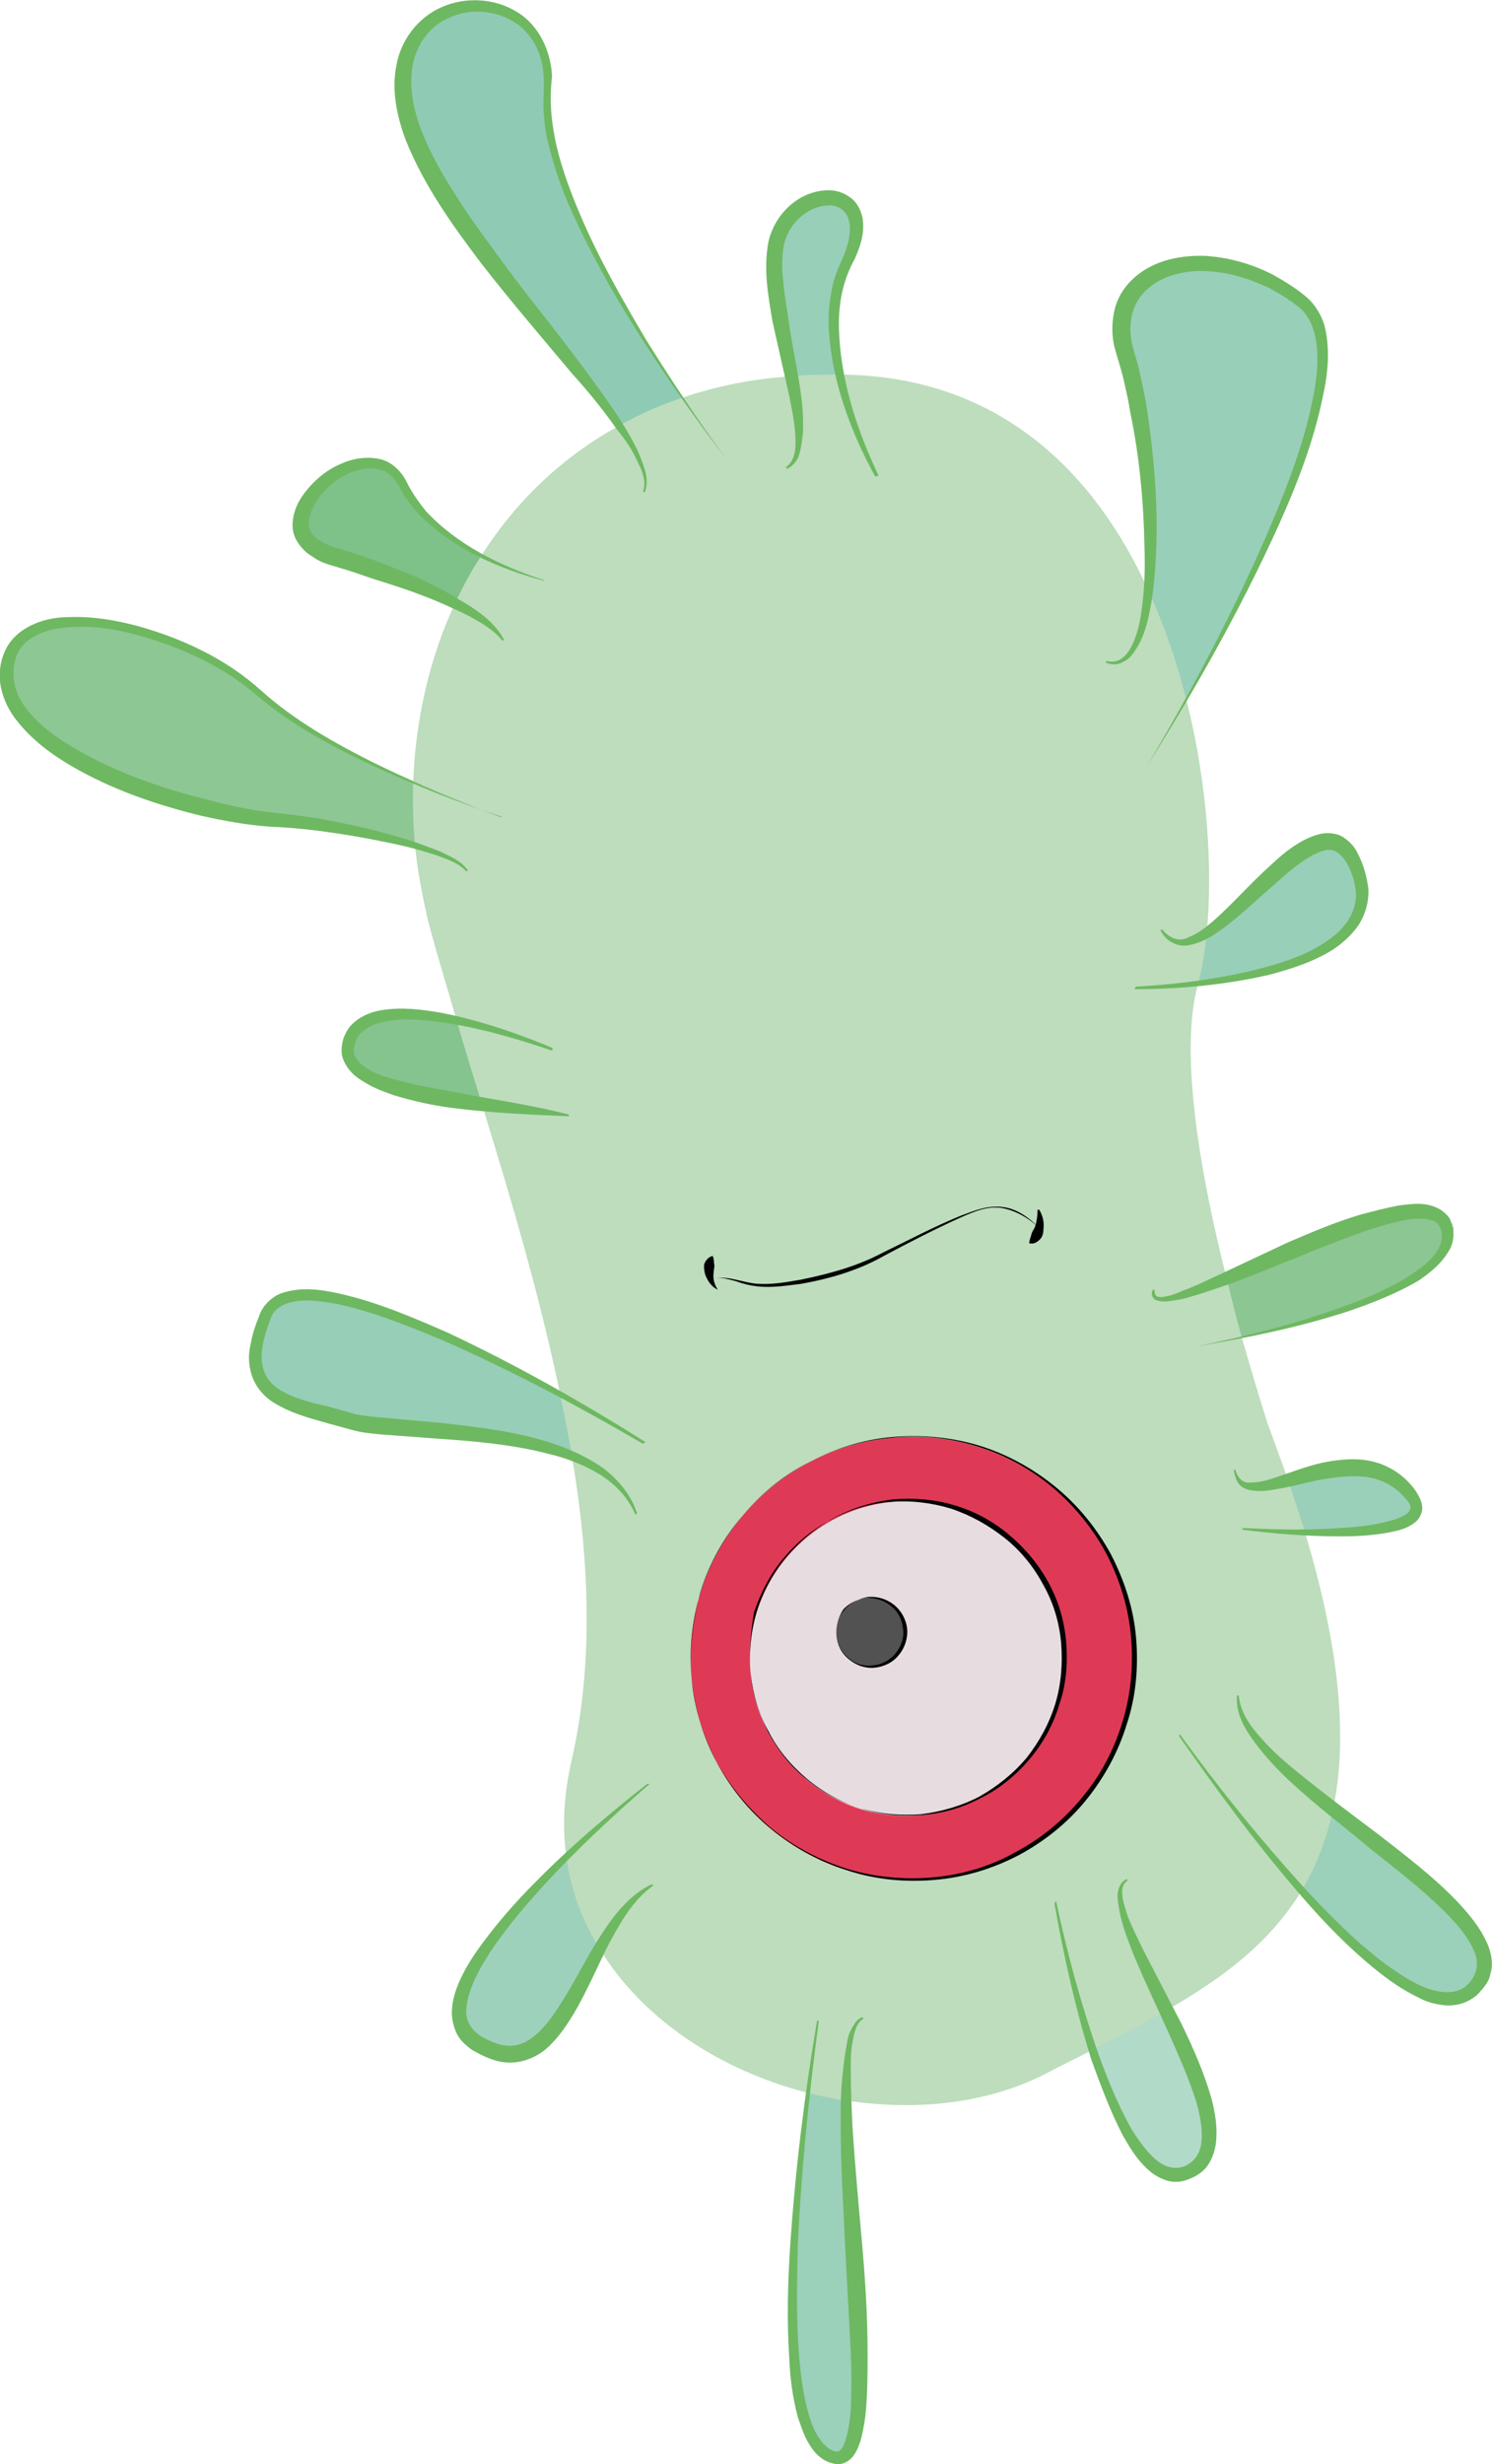 <?xml version="1.0" encoding="utf-8"?>
<!-- Generator: Adobe Illustrator 24.1.3, SVG Export Plug-In . SVG Version: 6.00 Build 0)  -->
<svg version="1.1" id="Layer_1" xmlns="http://www.w3.org/2000/svg" xmlns:xlink="http://www.w3.org/1999/xlink" x="0px" y="0px"
	 viewBox="0 0 177.3 292.7" style="enable-background:new 0 0 177.3 292.7;" xml:space="preserve">
<style type="text/css">
	.st0{fill:#96CEB7;}
	.st1{fill:#85C48E;}
	.st2{fill:#8DC794;}
	.st3{fill:#7EC189;}
	.st4{fill:#8FCBB4;}
	.st5{fill:#98CFB9;}
	.st6{fill:#8CC693;}
	.st7{fill:#9AD0BA;}
	.st8{fill:#9BD0BA;}
	.st9{fill:#B1DAC8;}
	.st10{fill:#9ED1BC;}
	.st11{fill:#BDDDBD;}
	.st12{fill:#6EB861;}
	.st13{fill:#DE3A56;}
	.st14{fill:#E7DDE0;}
	.st15{fill:#525252;}
	.st16{fill:#010101;}
</style>
<g>
	<g>
		<path class="st0" d="M67.3,165.8c0.5,2.5,1,4.9,1.4,7.4c-8.9-3.7-22.4-3-26.7-4.3c-5.9-1.8-14.2-2.2-9.9-12.5
			C35,149.3,55,159,67.3,165.8"/>
		<path class="st1" d="M54.8,121.6c1,3.3,2,6.6,3,10c-8.9-1.2-18-3-15.8-8C43.7,120.2,49.4,120.4,54.8,121.6"/>
		<path class="st2" d="M31.2,82.3c4.6,4.2,12.1,8,18.4,10.7c-0.1,2.5,0,5,0.2,7.5c-4.4-1.3-10.6-2.5-16.7-3
			C22.7,96.6,0.5,89.7,1.3,79.6C2,69.5,22.3,74.3,31.2,82.3"/>
		<path class="st3" d="M57.4,66.1c-1.1,1.8-2.2,3.7-3.1,5.6c-3.5-1.8-8.4-3.7-14.4-5.5c-10.9-3.4,4.2-16.6,8.2-8.5
			C50.1,61.5,53.9,64.3,57.4,66.1"/>
		<path class="st4" d="M48.4,12.8c-2.7-15,18.1-16,16.9-1.4c-0.8,9.9,9.5,26.7,16,36.2c-2.7,0.9-5.2,2-7.5,3.3
			C66.9,40.5,50.4,24,48.4,12.8"/>
		<path class="st5" d="M92.3,28.7c2.2-7.1,13-6.8,8.2,2.9c-2,3.9-1.7,8.8-0.7,13.3c-2,0-3.9,0-5.7,0.2
			C92.8,39.2,91.1,32.5,92.3,28.7"/>
		<path class="st5" d="M143.2,110.7c6.3-4.1,14.7-17.1,18.1-7.2c3.1,9.1-10.2,12.1-19.1,13.2v-0.1
			C142.6,115.1,143,113.1,143.2,110.7"/>
		<path class="st6" d="M145.5,151.9c9.9-4.1,24.9-11.6,26.2-6c1.5,6.4-15.4,11-24.4,13C146.8,156.7,146.1,154.4,145.5,151.9"/>
		<path class="st7" d="M166.6,176.9c4.6,4.7-4.7,5.3-11.9,5.1c-0.6-2-1.2-4.1-2-6.2C157.1,174.6,162.6,172.8,166.6,176.9"/>
		<path class="st8" d="M158.3,214.5c9.9,7.8,21.8,15.9,16.6,21.2c-4.2,4.2-12.8-3-20.4-11.5C156.2,221.5,157.5,218.3,158.3,214.5"/>
		<path class="st9" d="M138.7,238.3c3.9,8,7.6,16.5,2.7,19c-4.7,2.5-8.7-5.7-11.6-14.3C132.9,241.4,135.9,239.9,138.7,238.3"/>
		<path class="st8" d="M96,248c1.5,0.4,3,0.7,4.5,0.9c0.1,16,4.7,45.6-2.1,42.3C92,288,94.3,261.8,96,248"/>
		<path class="st10" d="M67.6,220.1c0.6,4,1.9,7.6,3.9,10.9c-3.9,7.2-6.9,15.7-14.4,11.4C50.6,238.6,59.6,227.8,67.6,220.1"/>
		<path class="st5" d="M154.7,36.1c8,6.3-6,33.7-13.8,47.3c-1.1-4.4-2.6-8.8-4.5-13c0.9-8.6-0.6-21.5-2.7-28
			C130.3,31.8,143.9,27.7,154.7,36.1"/>
		<path class="st11" d="M49.3,100.3c-0.2-2.5-0.3-5-0.2-7.5c0.3-7.3,1.9-14.6,5-21.2c0.9-1.9,1.9-3.8,3.1-5.6
			c4-6.3,9.5-11.7,16.5-15.5c2.3-1.3,4.8-2.4,7.5-3.3c3.9-1.3,8.1-2.2,12.8-2.5c1.8-0.2,3.8-0.2,5.7-0.2c0.3,0,0.5,0,0.8,0
			c18.5,0.4,29.7,11.8,36,25.7c1.9,4.2,3.4,8.6,4.5,13c2.6,10.3,3.1,20.5,2.4,27.6c-0.2,2.4-0.6,4.4-1,5.9c0,0,0,0,0,0.1
			c-2.4,8.2,0.4,23.4,3.4,35.2c0.6,2.5,1.2,4.8,1.8,7c1.7,5.9,3,10,3,10c0.9,2.4,1.7,4.7,2.5,6.9c0.7,2.2,1.4,4.2,2,6.2
			c4.3,14.3,5,24.9,3.3,32.9c-0.8,3.7-2.1,6.9-3.8,9.7c-3.8,6.2-9.5,10.4-16,14.1c-2.8,1.6-5.8,3.2-8.8,4.7
			c-1.7,0.9-3.4,1.7-5.1,2.6c-7.1,3.8-15.8,4.7-24.2,3.4c-1.5-0.2-3-0.5-4.5-0.9c-10.2-2.6-19.6-8.6-24.8-17.2
			c-2-3.3-3.4-6.9-3.9-10.9c-0.5-3.5-0.3-7.3,0.6-11.3c2.6-11.2,2.2-23.5,0.1-36c-0.4-2.5-0.9-4.9-1.4-7.4
			c-2.4-11.7-5.9-23.5-9.3-34.5c-1-3.4-2.1-6.7-3-10c-1.2-4.1-2.4-8-3.4-11.8C50.2,106.5,49.6,103.4,49.3,100.3"/>
		<path class="st12" d="M104,56.6c-2.9-5.3-5.1-11.2-5.5-17.3c-0.1-1.5,0-3.1,0.3-4.6c0.2-1.5,0.9-3.1,1.5-4.4
			c0.5-1.3,0.9-2.8,0.6-4c-0.2-1.2-1.3-2-2.5-1.9c-2.6,0.1-4.9,2.4-5.3,5c-0.2,1.3-0.2,2.8,0,4.2c0.1,1.5,0.4,2.9,0.6,4.4
			c0.4,3,1.1,5.9,1.5,9c0.2,1.5,0.3,3.1,0.2,4.6c-0.1,0.8-0.2,1.6-0.4,2.3c-0.2,0.8-0.8,1.5-1.5,1.8l-0.1-0.2c1.2-0.9,1.2-2.5,1.1-4
			s-0.4-2.9-0.7-4.4l-2-8.9c-0.5-3-1.1-6.1-0.5-9.4c0.7-3.3,3.6-6.2,7.2-6.2c0.9,0,1.8,0.3,2.6,0.9c0.8,0.6,1.2,1.5,1.4,2.4
			c0.3,1.8-0.3,3.4-0.9,4.8c-1.5,2.7-2,5.5-1.9,8.5c0.2,6,2.1,11.8,4.7,17.3L104,56.6z"/>
		<path class="st12" d="M86.3,54.5c-3.5-4.5-6.7-9.1-9.8-13.9c-3.1-4.8-5.9-9.7-8.3-14.9c-1.2-2.6-2.2-5.3-2.9-8.1
			c-0.4-1.4-0.6-2.8-0.7-4.3s0.1-3,0-4.2c-0.1-2.7-1.4-5.3-3.7-6.6c-2.2-1.3-5.1-1.5-7.5-0.4c-2.4,1-4,3.3-4.4,5.9s0.2,5.3,1.2,7.8
			s2.4,5,3.9,7.3c1.5,2.4,3.1,4.6,4.8,6.9c3.3,4.6,6.9,8.9,10.3,13.5c1.7,2.3,3.4,4.6,4.9,7c0.7,1.2,1.5,2.5,2,3.8s1.1,2.8,0.5,4.2
			l-0.2-0.1c0.5-1.3-0.2-2.7-0.8-3.9c-0.6-1.3-1.4-2.4-2.3-3.5c-1.6-2.3-3.4-4.5-5.3-6.6c-3.6-4.3-7.3-8.6-10.8-13.1
			c-3.4-4.5-6.8-9.2-9-14.7c-1-2.7-1.7-5.8-1.1-8.8c0.5-3,2.6-5.8,5.5-7c2.8-1.2,6.2-1,8.8,0.6c2.7,1.6,4.1,4.8,4.2,7.7
			c-0.7,5.7,1.1,11.1,3.3,16.3c2.2,5.2,5,10.1,7.9,15C79.8,45.2,82.9,49.9,86.3,54.5L86.3,54.5z"/>
		<path class="st12" d="M64.7,69c-5.3-1.4-10.6-3.7-14.7-7.7c-1-1-1.9-2.2-2.5-3.4c-0.6-1.2-1.5-2-2.7-2.2c-2.4-0.4-5,1.1-6.6,3
			c-0.8,1-1.4,2.1-1.5,3.2s0.5,1.9,1.6,2.5c0.5,0.3,1.1,0.5,1.7,0.7l2,0.6c1.3,0.4,2.6,0.9,3.9,1.4c2.6,1,5.2,2.1,7.6,3.5
			s5,2.8,6.4,5.4l-0.2,0.1c-0.9-1.1-2-1.8-3.2-2.5s-2.4-1.2-3.7-1.8c-2.5-1.1-5.1-2-7.7-2.8c-1.3-0.4-2.6-0.9-3.9-1.3l-2-0.6
			c-0.7-0.2-1.4-0.5-2.1-1c-0.7-0.4-1.3-1-1.8-1.8c-0.5-0.8-0.6-1.7-0.5-2.5c0.2-1.7,1.1-3,2.1-4.1s2.2-2,3.6-2.6
			c1.3-0.6,2.9-0.9,4.5-0.6s2.8,1.6,3.4,2.9c0.6,1.2,1.4,2.3,2.2,3.3c3.7,4,8.8,6.5,14,8.2L64.7,69z"/>
		<path class="st12" d="M59.6,97c-5.2-1.7-10.2-3.7-15.2-6c-4.9-2.3-9.8-4.9-14-8.5c-4.1-3.5-9.1-5.7-14.2-7.1
			c-2.6-0.7-5.2-1.1-7.8-0.9c-2.6,0.1-5.3,1-6.3,3.1c-0.5,1-0.6,2.3-0.4,3.5s0.8,2.3,1.6,3.3c1.6,2,3.8,3.5,6.1,4.8
			c4.6,2.6,9.7,4.4,14.9,5.7c2.6,0.7,5.2,1.3,7.9,1.6s5.4,0.6,8.1,1.2c2.7,0.5,5.3,1.2,8,2c1.3,0.4,2.6,0.9,3.9,1.4
			c1.2,0.6,2.6,1.1,3.4,2.3l-0.2,0.1c-0.9-1-2.2-1.4-3.5-1.9c-1.3-0.4-2.6-0.8-3.9-1.1c-2.6-0.6-5.3-1.1-7.9-1.5
			c-2.7-0.4-5.3-0.7-8-0.8c-2.8-0.2-5.5-0.7-8.2-1.3c-5.3-1.3-10.6-3.1-15.4-5.9c-2.4-1.4-4.7-3.1-6.5-5.4c-0.9-1.1-1.6-2.5-1.9-4
			S0,78.5,0.7,77.1s2-2.4,3.4-3s2.8-0.8,4.2-0.8c2.8-0.1,5.6,0.4,8.2,1.1c5.3,1.5,10.4,3.9,14.5,7.6c4,3.6,8.8,6.3,13.6,8.7
			c4.9,2.4,9.9,4.5,15,6.4L59.6,97z"/>
		<path class="st12" d="M65.6,124.8c-4.4-1.5-8.9-2.8-13.4-3.4c-2.3-0.3-4.6-0.5-6.7,0c-1,0.2-2,0.7-2.7,1.4
			c-0.6,0.7-0.9,1.8-0.7,2.5c0.3,0.8,1.1,1.4,2,1.9s2,0.8,3.1,1.1c2.2,0.6,4.4,1,6.7,1.4c4.5,0.9,9.1,1.5,13.7,2.7v0.2
			c-4.6-0.2-9.3-0.4-13.9-1c-2.3-0.3-4.6-0.8-6.9-1.5c-1.1-0.4-2.3-0.8-3.4-1.5c-1.1-0.6-2.2-1.5-2.7-3c-0.2-0.7-0.1-1.5,0.1-2.2
			c0.2-0.6,0.6-1.3,1-1.7c1-1,2.3-1.5,3.5-1.7c2.4-0.4,4.8-0.1,7.1,0.3c4.6,0.9,9,2.4,13.3,4.2L65.6,124.8z"/>
		<path class="st12" d="M76.4,171.5c-7.7-4.5-15.6-8.7-23.8-12.3c-4.1-1.7-8.3-3.4-12.5-4.3c-2.1-0.4-4.4-0.7-6.2,0
			c-0.9,0.4-1.5,0.9-1.8,1.9c-0.4,1-0.7,2-0.9,3.1c-0.4,2.1,0.2,4,1.9,5.1s3.8,1.6,6,2.1l3.2,0.9c1,0.2,2.1,0.3,3.2,0.4l6.7,0.6
			c4.4,0.5,9,1,13.3,2.4c2.2,0.7,4.3,1.7,6.2,3c1.8,1.4,3.4,3.3,4,5.4l-0.2,0.1c-0.9-2.1-2.5-3.7-4.3-4.8s-3.9-1.9-6-2.4
			c-4.2-1.1-8.7-1.5-13.1-1.8l-6.7-0.5c-1.1-0.1-2.3-0.2-3.4-0.5l-3.3-0.9c-2.1-0.6-4.4-1.2-6.5-2.6c-1-0.7-1.9-1.8-2.3-3.1
			c-0.4-1.3-0.4-2.5-0.1-3.7c0.2-1.2,0.6-2.3,1-3.3c0.4-1.2,1.5-2.3,2.7-2.7c2.4-0.8,4.8-0.4,7,0.1c4.4,1,8.6,2.8,12.7,4.6
			c8.1,3.8,15.9,8.2,23.5,13L76.4,171.5z"/>
		<path class="st12" d="M77.2,211.9c-4.5,3.9-8.9,8-12.9,12.4c-2,2.2-3.9,4.5-5.6,6.9c-1.6,2.4-3.2,5.1-3.3,7.7c0,1.3,0.7,2.3,1.8,3
			c1.2,0.7,2.5,1.2,3.7,1.1c2.4-0.2,4.3-2.7,5.8-5.1c1.6-2.5,2.9-5.2,4.5-7.7s3.5-5.1,6.3-6.4l0.1,0.2c-2.4,1.7-3.9,4.4-5.3,7
			c-1.3,2.6-2.5,5.4-4,8c-0.8,1.3-1.6,2.6-2.8,3.8c-1.1,1.2-2.8,2.1-4.6,2.2c-1.8,0.1-3.4-0.7-4.8-1.5c-0.7-0.5-1.4-1.1-1.8-1.9
			s-0.6-1.7-0.6-2.5c0-1.7,0.6-3.2,1.3-4.6c0.7-1.4,1.6-2.7,2.5-3.9c1.8-2.4,3.8-4.7,5.9-6.8c4.2-4.3,8.8-8.2,13.5-11.9L77.2,211.9z
			"/>
		<path class="st12" d="M97.3,240.1c-1.2,8.9-2.1,17.9-2.5,26.8c-0.1,4.5-0.2,9,0.2,13.4c0.2,2.2,0.5,4.4,1.1,6.5
			c0.3,1,0.7,2.1,1.3,2.9c0.5,0.8,1.4,1.5,2,1.5c0.5,0.1,1-0.8,1.2-1.8c0.3-1,0.4-2.1,0.5-3.2c0.1-2.2,0.1-4.4,0-6.7
			c-0.2-4.5-0.5-8.9-0.7-13.4s-0.5-9-0.5-13.5c0-2.3,0-4.5,0.3-6.8c0.1-1.1,0.3-2.3,0.5-3.4c0.1-0.6,0.3-1.1,0.6-1.6
			c0.3-0.5,0.6-1,1.2-1.2l0.1,0.2c-0.9,0.5-1.1,1.8-1.3,2.8c-0.2,1.1-0.2,2.2-0.2,3.3c0,2.2,0.1,4.5,0.2,6.7c0.3,4.5,0.7,9,1.1,13.4
			c0.4,4.5,0.7,9,0.7,13.5c0,2.3,0,4.6-0.2,6.8c-0.1,1.2-0.3,2.3-0.6,3.5c-0.2,0.6-0.4,1.2-0.8,1.8c-0.4,0.6-1.2,1.2-2.1,1.1
			c-1.6-0.2-2.6-1.3-3.2-2.3c-0.7-1.1-1-2.2-1.4-3.3c-0.6-2.3-0.9-4.5-1-6.8c-0.3-4.5-0.2-9.1,0.1-13.5c0.6-9,1.7-18,3.2-26.8
			L97.3,240.1z"/>
		<path class="st12" d="M125.5,225.8c1.3,6.2,3,12.4,5.1,18.4c1.1,3,2.3,5.9,3.8,8.6c0.8,1.3,1.7,2.6,2.8,3.6c1.1,1,2.4,1.4,3.6,0.9
			c1.3-0.6,1.9-1.7,2-3.1s-0.2-2.9-0.6-4.4c-0.9-2.9-2.2-5.8-3.5-8.7c-1.3-2.9-2.7-5.8-3.9-8.7c-0.6-1.5-1.2-3-1.6-4.6
			c-0.2-0.8-0.3-1.6-0.4-2.4c0-0.8,0.2-1.8,1.1-2.2l0.1,0.2c-0.7,0.4-0.7,1.2-0.6,2c0.1,0.7,0.4,1.5,0.6,2.2c0.6,1.5,1.3,2.9,2,4.3
			l4.4,8.5c1.4,2.9,2.7,5.8,3.6,9c0.4,1.6,0.7,3.3,0.5,5.1c-0.1,0.9-0.4,1.8-0.9,2.6c-0.5,0.8-1.4,1.4-2.2,1.7
			c-0.9,0.4-1.9,0.5-2.8,0.2c-0.9-0.3-1.7-0.8-2.3-1.4c-1.3-1.2-2.1-2.6-2.9-4c-1.5-2.9-2.6-5.9-3.7-8.9c-1.9-6.1-3.3-12.4-4.4-18.6
			L125.5,225.8z"/>
		<path class="st12" d="M140.2,206c4.7,6.5,9.8,12.8,15.2,18.7c2.7,2.9,5.6,5.8,8.7,8.2c1.6,1.2,3.2,2.3,5,3.1c1.7,0.7,3.7,1,5,0
			c1.4-1.1,1.8-2.8,1-4.4c-0.7-1.6-2-3.1-3.4-4.5c-2.8-2.8-6-5.2-9.1-7.7c-3.1-2.6-6.3-5-9.3-7.8c-1.5-1.4-2.9-2.9-4.1-4.5
			c-1.2-1.6-2.4-3.5-2.2-5.7h0.2c0.2,2,1.4,3.7,2.7,5.1c1.3,1.5,2.8,2.8,4.4,4.1c3.1,2.5,6.3,4.9,9.5,7.3c3.2,2.5,6.4,4.9,9.3,7.9
			c1.4,1.5,2.8,3.1,3.7,5.2c0.4,1,0.7,2.3,0.3,3.5c-0.1,0.6-0.4,1.1-0.8,1.6c-0.2,0.3-0.4,0.4-0.5,0.6c-0.2,0.2-0.4,0.4-0.7,0.6
			c-1,0.7-2.2,1-3.4,0.9c-1.1-0.1-2.2-0.4-3.1-0.9c-1.9-0.9-3.6-2.1-5.2-3.4c-3.2-2.6-6-5.5-8.6-8.5c-5.3-6.1-10.1-12.6-14.7-19.2
			L140.2,206z"/>
		<path class="st12" d="M147.7,181.5c3.9,0.2,7.8,0.3,11.6,0c1.9-0.1,3.8-0.3,5.7-0.8c0.9-0.2,1.8-0.6,2.3-1
			c0.3-0.3,0.3-0.5,0.3-0.7c0-0.3-0.2-0.6-0.5-0.9c-1.1-1.4-2.7-2.3-4.4-2.6s-3.5-0.1-5.4,0.2c-1.8,0.3-3.7,0.9-5.7,1.2
			c-1,0.2-2,0.3-3.1,0.1c-0.5-0.1-1.1-0.4-1.4-0.9c-0.3-0.5-0.4-1-0.5-1.5h0.2c0.3,1,0.9,1.6,1.8,1.5c0.9,0,1.8-0.2,2.7-0.5
			c1.8-0.6,3.6-1.3,5.6-1.8c1.9-0.4,4.1-0.7,6.2-0.2c2.1,0.5,4,1.8,5.2,3.6c0.3,0.5,0.6,1,0.7,1.7c0.1,0.7-0.3,1.5-0.8,1.9
			c-1,0.8-2,1-3,1.2c-2,0.4-4,0.5-5.9,0.5c-3.9,0-7.8-0.3-11.7-0.8L147.7,181.5z"/>
		<path class="st12" d="M142.3,159.9c6-1.2,11.9-2.7,17.6-4.8c2.8-1,5.6-2.2,8.1-3.9c1.2-0.8,2.4-1.8,3-3c0.6-1.1,0.4-2.6-0.5-3.1
			c-1-0.5-2.5-0.4-3.9-0.1c-1.4,0.3-2.8,0.7-4.3,1.2c-2.8,1-5.6,2.1-8.5,3.3c-2.8,1.1-5.6,2.3-8.5,3.3c-1.5,0.5-2.9,1-4.4,1.4
			c-0.8,0.2-1.5,0.3-2.3,0.4c-0.4,0-0.8,0-1.3-0.2c-0.5-0.3-0.5-0.9-0.3-1.2h0.2c0,0.4,0.1,0.7,0.3,0.8c0.3,0.1,0.6,0.1,1,0
			c0.7-0.1,1.4-0.4,2.1-0.7c1.4-0.5,2.8-1.2,4.1-1.8l8.3-3.9c2.8-1.2,5.6-2.4,8.6-3.3c1.5-0.4,3-0.8,4.6-1.1c1.6-0.2,3.3-0.5,5,0.5
			c0.4,0.3,0.8,0.6,1.1,1.1c0.1,0.3,0.2,0.5,0.3,0.7v0.1c0,0.1,0,0.1,0.1,0.2v0.3c0.1,0.9-0.1,1.9-0.6,2.6c-0.9,1.5-2.2,2.5-3.5,3.4
			c-2.7,1.6-5.6,2.7-8.5,3.7C154.2,157.7,148.3,158.9,142.3,159.9L142.3,159.9z"/>
		<path class="st12" d="M135,117.2c5.3-0.3,10.6-1,15.7-2.4c2.5-0.7,5-1.6,7.1-3.1c2.1-1.4,3.6-3.6,3.3-6c-0.3-2.3-1.7-5.2-3.6-4.7
			c-1,0.2-2.1,0.9-3.1,1.6c-1,0.7-2,1.6-3,2.5c-2,1.7-3.9,3.6-6.1,5.2c-1.1,0.8-2.3,1.6-3.7,1.9c-0.7,0.2-1.5,0.2-2.2-0.2
			c-0.7-0.3-1.2-0.9-1.5-1.5l0.2-0.1c0.4,0.5,0.9,0.9,1.5,1.1c0.6,0.2,1.2,0.1,1.7-0.2c1.1-0.4,2.2-1.3,3.1-2.1
			c1.9-1.7,3.7-3.7,5.7-5.6c1-0.9,2-1.9,3.1-2.7s2.4-1.6,4-1.9c0.8-0.1,1.8,0,2.5,0.5s1.3,1.1,1.6,1.8c0.7,1.3,1.1,2.7,1.3,4.2
			c0.1,1.5-0.3,3-1.1,4.3c-0.8,1.2-1.9,2.2-3.1,3c-2.4,1.5-5,2.3-7.6,3c-5.3,1.2-10.6,1.7-16,1.7L135,117.2z"/>
		<path class="st12" d="M136.3,91c5.5-9.3,10.6-18.9,14.8-28.8c2.1-5,4-10,5-15.3c0.5-2.6,0.7-5.3,0-7.7c-0.4-1.2-1-2.2-2-2.9
			c-1-0.8-2.2-1.5-3.3-2.1c-2.3-1.1-4.9-1.9-7.5-2c-2.5-0.1-5.1,0.5-6.9,2.1c-1.8,1.5-2.4,4-1.9,6.4c0.2,1.1,0.8,2.6,1,3.9
			c0.3,1.3,0.6,2.7,0.8,4c0.8,5.4,1.3,10.9,1.1,16.4c-0.1,2.8-0.3,5.5-0.9,8.2c-0.3,1.3-0.7,2.7-1.5,3.9c-0.4,0.6-0.8,1.2-1.5,1.5
			c-0.6,0.4-1.4,0.4-2.1,0.1l0.1-0.2c0.6,0.2,1.3,0.1,1.8-0.3c0.5-0.3,0.9-0.9,1.2-1.5c0.6-1.2,0.9-2.5,1.1-3.8
			c0.4-2.6,0.5-5.3,0.4-8c-0.1-5.4-0.6-10.7-1.7-16c-0.2-1.3-0.5-2.6-0.8-3.9s-0.7-2.4-1.1-3.9c-0.3-1.4-0.3-3,0.1-4.5
			c0.4-1.5,1.3-2.8,2.5-3.8c2.4-2,5.5-2.5,8.3-2.4c2.9,0.2,5.6,1,8.1,2.3c1.2,0.7,2.4,1.4,3.5,2.3c1.2,0.9,2.1,2.3,2.5,3.7
			c0.7,2.8,0.4,5.7-0.2,8.4c-1.1,5.4-3.1,10.5-5.3,15.4C147.4,72.4,142.1,81.8,136.3,91L136.3,91z"/>
	</g>
	<g>
		<g>
			<path class="st13" d="M82.2,199.5c-1.4-14.5,9.2-27.3,23.7-28.7s27.3,9.2,28.7,23.7s-9.2,27.3-23.7,28.7
				C96.5,224.6,83.6,214,82.2,199.5"/>
		</g>
		<g>
			<path class="st14" d="M89.2,198.8c-1-10.3,6.6-19.4,16.8-20.4c10.3-1,19.4,6.6,20.4,16.8c1,10.3-6.6,19.4-16.8,20.4
				C99.4,216.7,90.2,209.1,89.2,198.8"/>
		</g>
		<g>
			<path class="st15" d="M99.4,194.3c-0.2-2.3,1.4-4.3,3.7-4.5c2.3-0.2,4.3,1.4,4.5,3.7s-1.4,4.3-3.7,4.5S99.6,196.6,99.4,194.3"/>
		</g>
		<g>
			<path class="st16" d="M82.2,199.5c-0.3-3.4,0-6.9,1-10.2s2.7-6.4,4.9-9.1c2.2-2.7,4.9-4.9,8-6.5c3-1.6,6.4-2.7,9.9-3
				c3.4-0.3,7,0,10.3,1s6.4,2.7,9.1,4.9c2.7,2.2,4.9,4.9,6.6,8c1.6,3.1,2.7,6.4,3,9.9c0.3,3.5,0,7-1.1,10.3c-1,3.3-2.7,6.4-4.9,9.1
				c-2.2,2.7-5,4.9-8,6.5c-3.1,1.6-6.4,2.6-9.9,2.9c-3.4,0.3-7,0-10.3-1.1c-3.3-1-6.4-2.7-9.1-4.9c-2.7-2.2-4.9-4.9-6.5-8
				C83.5,206.3,82.6,202.9,82.2,199.5 M82.2,199.5c0.3,3.4,1.4,6.8,3,9.8s3.9,5.7,6.5,7.9c2.7,2.2,5.8,3.8,9,4.8
				c3.3,1,6.8,1.3,10.2,1c3.4-0.3,6.8-1.3,9.8-3c3-1.6,5.7-3.8,7.9-6.5c2.2-2.6,3.8-5.7,4.8-9s1.3-6.7,1-10.1s-1.3-6.7-2.9-9.8
				c-1.6-3-3.8-5.7-6.4-7.9c-2.6-2.2-5.7-3.9-9-4.9s-6.8-1.4-10.2-1c-3.4,0.3-6.8,1.3-9.8,2.9c-3,1.6-5.8,3.8-8,6.5
				c-2.2,2.6-3.9,5.7-4.9,9C82.3,192.6,81.9,196.1,82.2,199.5"/>
		</g>
		<g>
			<path class="st16" d="M89.2,198.8c-0.2-2.4,0-4.9,0.7-7.3c0.7-2.3,1.9-4.6,3.5-6.5s3.5-3.5,5.7-4.7s4.6-1.9,7-2.2
				c2.5-0.2,5,0,7.3,0.7c2.4,0.7,4.6,1.9,6.5,3.5s3.5,3.5,4.7,5.7s1.9,4.6,2.1,7.1c0.2,2.5,0,5-0.8,7.3c-0.7,2.4-1.9,4.6-3.5,6.5
				s-3.5,3.5-5.7,4.6c-2.2,1.2-4.6,1.9-7.1,2.1s-5,0-7.3-0.8c-2.3-0.7-4.5-1.9-6.4-3.5s-3.5-3.5-4.6-5.7
				C90.2,203.7,89.5,201.3,89.2,198.8 M89.2,198.8c0.2,2.4,1,4.8,2.1,7c1.2,2.2,2.7,4.1,4.6,5.6c1.9,1.6,4.1,2.7,6.4,3.4
				c2.3,0.7,4.8,0.9,7.2,0.7c2.4-0.3,4.8-1,6.9-2.1c2.1-1.2,4-2.7,5.6-4.6c1.5-1.9,2.7-4.1,3.4-6.4s0.9-4.8,0.7-7.2
				c-0.2-2.4-0.9-4.8-2.1-6.9c-1.1-2.1-2.7-4.1-4.6-5.6c-1.9-1.5-4-2.7-6.4-3.5c-2.3-0.7-4.8-1-7.2-0.8c-2.4,0.2-4.8,0.9-7,2.1
				c-2.2,1.1-4.1,2.7-5.7,4.6c-1.6,1.9-2.7,4.1-3.5,6.4C89.2,193.9,89,196.4,89.2,198.8"/>
		</g>
		<g>
			<path class="st16" d="M99.4,194.3c-0.1-1.1,0.2-2.2,0.9-3c0.7-0.9,1.7-1.4,2.8-1.6c1.1-0.1,2.2,0.2,3.1,0.9s1.5,1.8,1.6,2.9
				c0.1,1.1-0.3,2.3-1,3.1c-0.7,0.9-1.8,1.4-2.9,1.5s-2.2-0.3-3-1C100,196.4,99.5,195.4,99.4,194.3 M99.4,194.3
				c0.1,1.1,0.7,2.1,1.5,2.7c0.8,0.7,1.9,1,3,0.8c1-0.1,2-0.7,2.6-1.5s1-1.8,0.8-2.9c-0.1-1-0.6-2-1.4-2.6c-0.8-0.7-1.8-1-2.9-1
				c-1,0.1-2.1,0.6-2.8,1.4C99.6,192.1,99.3,193.2,99.4,194.3"/>
		</g>
	</g>
	<g>
		<g>
			<path class="st16" d="M123.5,145.9c-1.2-1.2-2.8-2.1-4.4-2.4c-1.7-0.3-3.3,0.4-4.9,1.1c-3.1,1.4-6.2,3-9.2,4.6
				c-3,1.7-6.4,2.7-9.8,3.3c-1.7,0.2-3.4,0.5-5.2,0.3c-0.9-0.1-1.7-0.3-2.5-0.6c-0.8-0.2-1.7-0.5-2.5-0.4l0,0l0,0
				c1.8-0.2,3.4,0.6,5.1,0.7c1.7,0.1,3.4-0.2,5.1-0.5c3.4-0.7,6.7-1.6,9.7-3.2c3.1-1.5,6.1-3.1,9.3-4.4c1.6-0.6,3.3-1.3,5.1-1
				C120.8,143.6,122.3,144.6,123.5,145.9C123.5,145.8,123.5,145.8,123.5,145.9L123.5,145.9"/>
		</g>
		<g>
			<path class="st16" d="M85.3,153.2c-0.7-0.3-1.2-1-1.5-1.8c-0.1-0.4-0.2-0.9-0.1-1.3c0.2-0.4,0.4-0.7,0.9-0.9h0.1l0,0
				c0.2,0.5,0.1,0.8,0.2,1.1c0,0.3-0.1,0.6-0.1,0.9C84.7,151.9,84.9,152.6,85.3,153.2C85.4,153.2,85.4,153.2,85.3,153.2L85.3,153.2"
				/>
		</g>
		<g>
			<path class="st16" d="M123.5,143.7c0.4,0.7,0.6,1.4,0.5,2.3c0,0.4-0.1,0.9-0.4,1.2c-0.3,0.3-0.7,0.6-1.2,0.5c0,0-0.1,0-0.1-0.1
				l0,0c0.1-0.5,0.2-0.7,0.3-1.1c0.1-0.3,0.3-0.5,0.4-0.8c0.2-0.6,0.3-1.3,0.3-2C123.4,143.7,123.4,143.7,123.5,143.7L123.5,143.7"
				/>
		</g>
	</g>
</g>
</svg>
